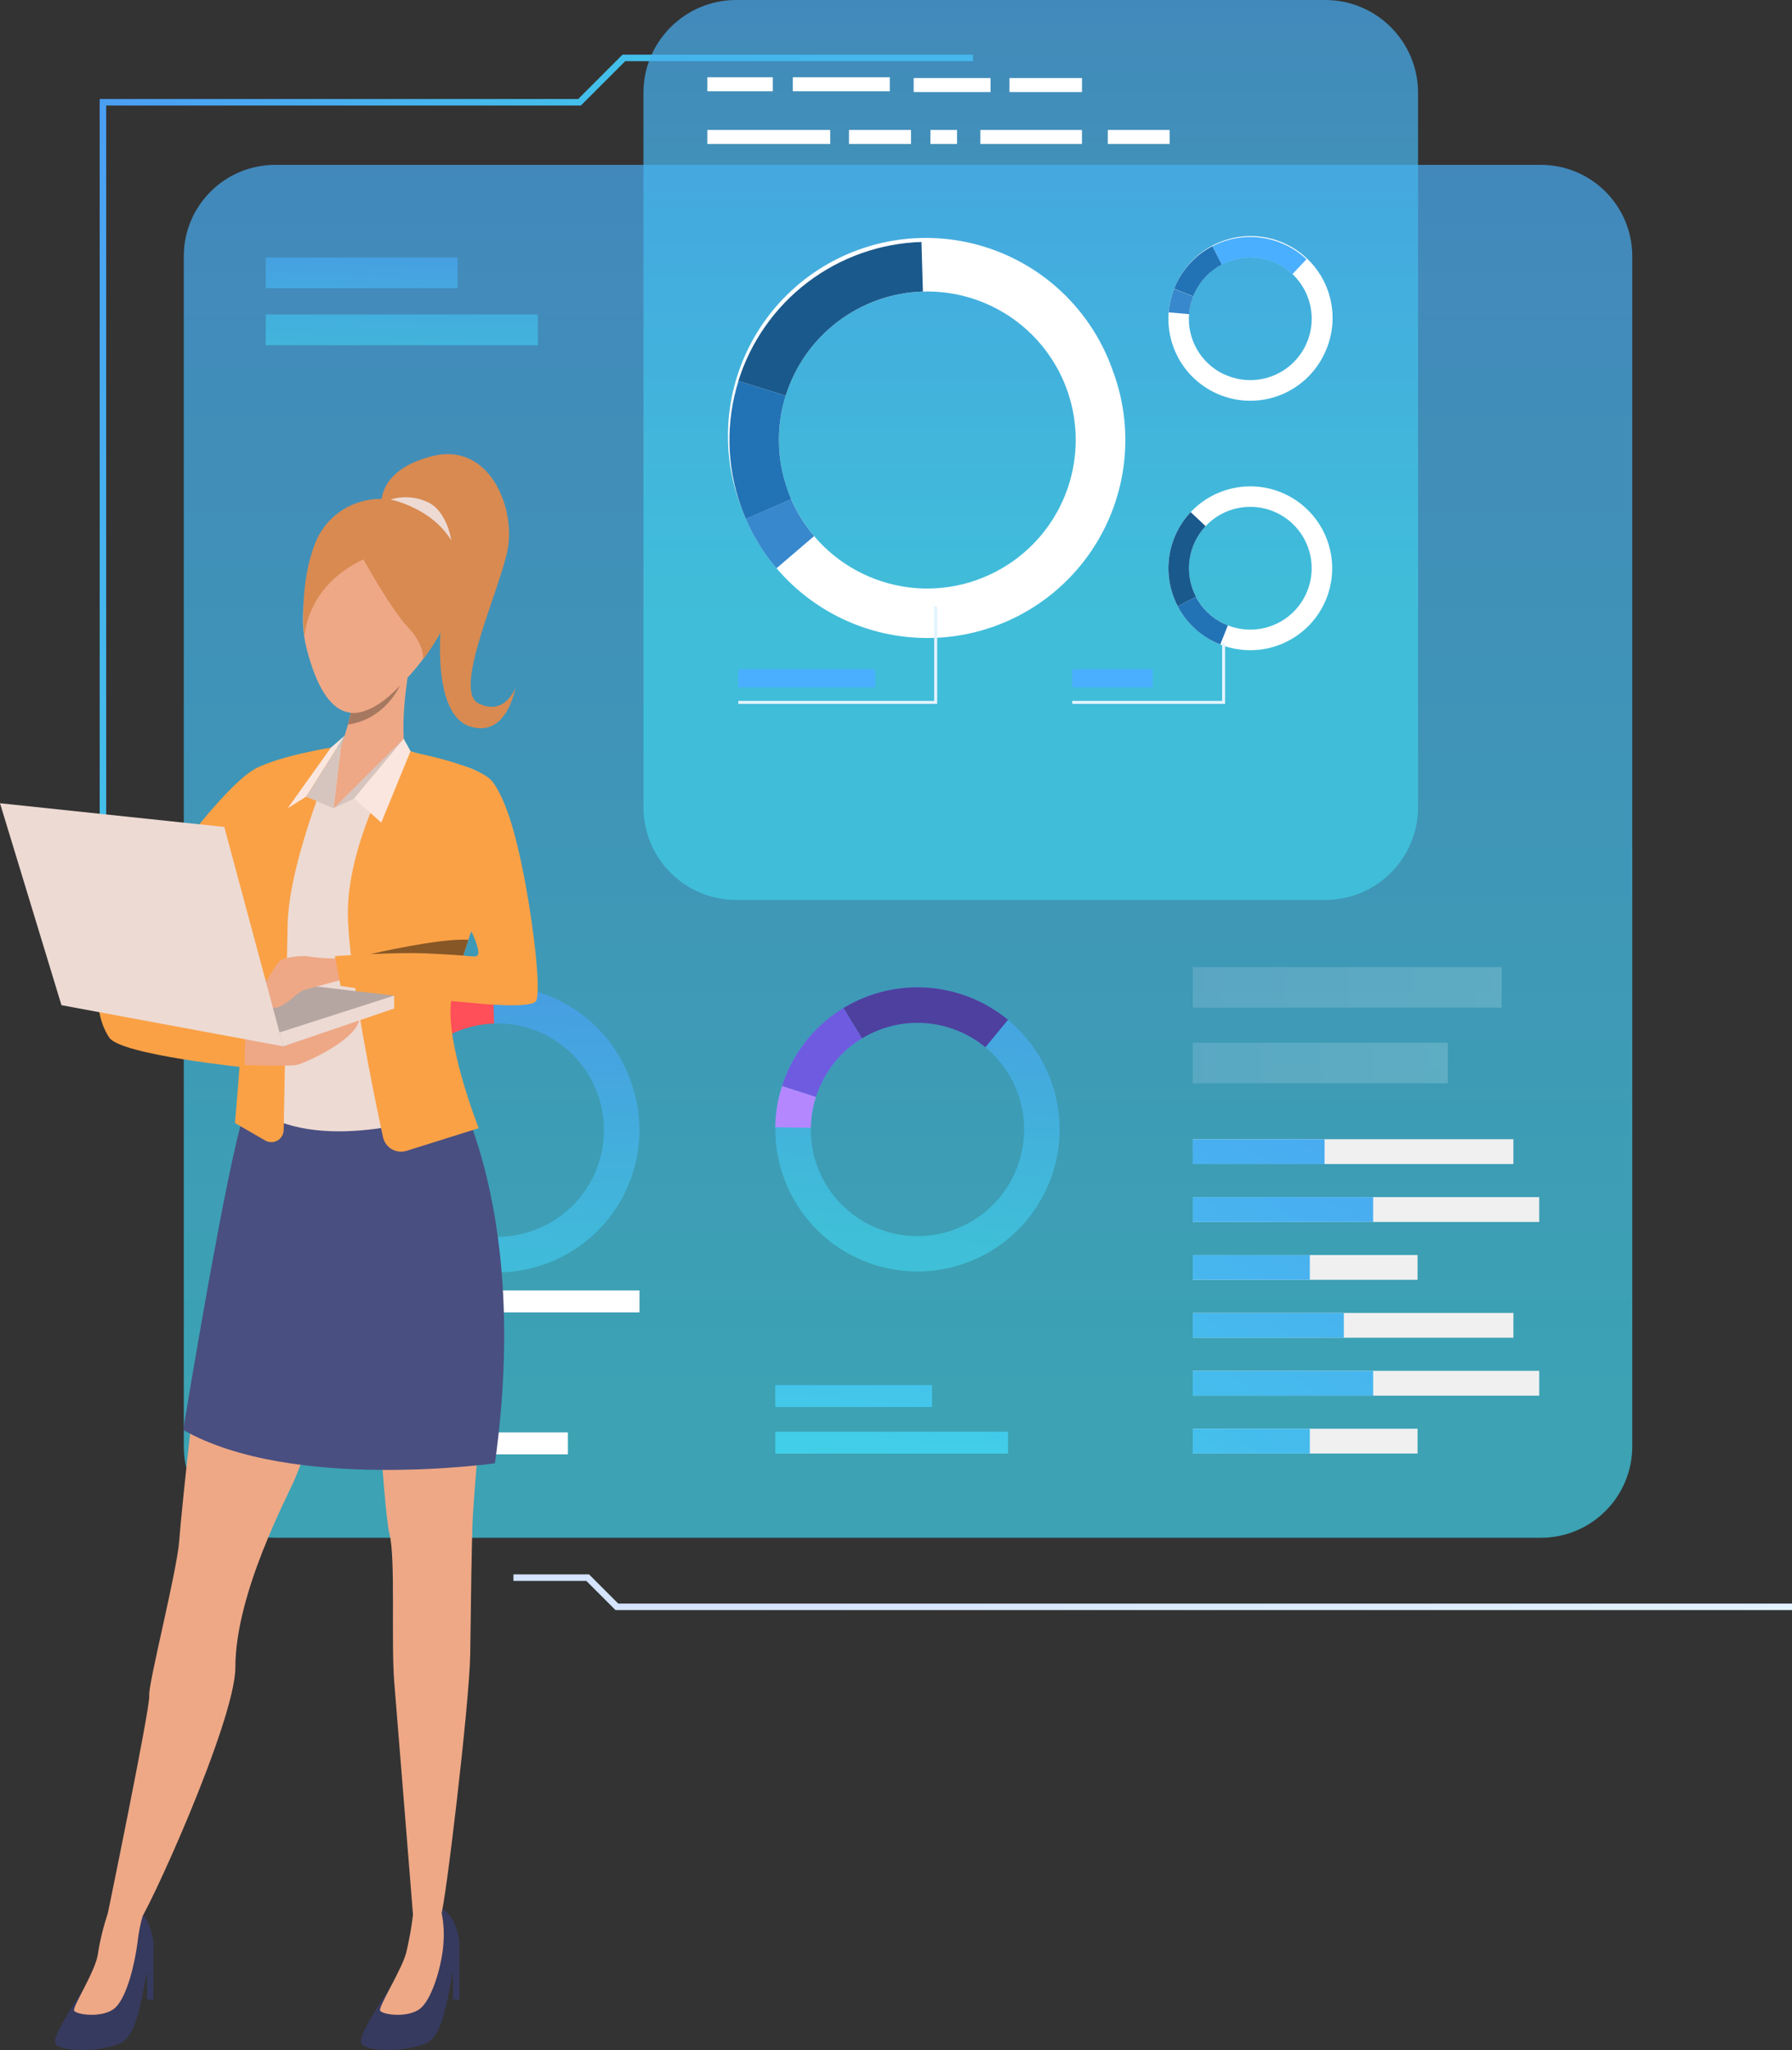 <svg xmlns="http://www.w3.org/2000/svg" width="500" height="572" viewBox="0 0 500 572" fill="none"><rect x="0" y="0" width="500" height="572" fill="#333333" stroke="none"/><g clip-path="url(#clip0_7_1828)"><path opacity="0.72" d="M429.921 46.002H76.788C62.699 46.002 51.277 57.427 51.277 71.522V403.555C51.277 417.65 62.699 429.076 76.788 429.076H429.921C444.011 429.076 455.433 417.65 455.433 403.555V71.522C455.433 57.427 444.011 46.002 429.921 46.002Z" fill="url(#paint0_linear_7_1828)"></path><path opacity="0.72" d="M176.096 301.986C174.401 297.004 171.733 292.41 168.247 288.469C164.76 284.528 160.525 281.321 155.788 279.033C151.05 276.745 145.906 275.422 140.652 275.142C135.399 274.862 130.143 275.63 125.189 277.401C120.236 279.172 115.684 281.911 111.798 285.459C107.913 289.006 104.771 293.291 102.557 298.064C100.343 302.838 99.099 308.004 98.9 313.263C98.7 318.521 99.548 323.767 101.394 328.695C101.696 329.531 102.019 330.36 102.371 331.169C106.477 340.609 114.09 348.083 123.603 352.013C133.115 355.943 143.782 356.021 153.35 352.23C162.919 348.44 170.641 341.078 174.885 331.699C179.129 322.32 179.563 311.658 176.096 301.965V301.986ZM148.757 343.363C141.653 345.906 133.847 345.651 126.924 342.649C120.001 339.647 114.478 334.123 111.476 327.198C111.209 326.586 110.971 325.968 110.774 325.342C108.792 319.801 108.498 313.797 109.928 308.089C111.358 302.381 114.447 297.226 118.806 293.274C123.165 289.323 128.598 286.753 134.417 285.891C140.235 285.028 146.179 285.911 151.497 288.427C156.814 290.944 161.266 294.981 164.29 300.029C167.313 305.076 168.773 310.908 168.483 316.785C168.193 322.662 166.168 328.322 162.663 333.048C159.158 337.773 154.331 341.353 148.792 343.335L148.757 343.363Z" fill="url(#paint1_linear_7_1828)"></path><path d="M110.352 306.485L100.874 303.526C103.337 295.646 108.193 288.73 114.768 283.739C121.342 278.748 129.308 275.931 137.557 275.679L137.853 285.603C131.669 285.799 125.7 287.915 120.773 291.656C115.846 295.398 112.204 300.58 110.352 306.485Z" fill="#FF4F58"></path><path d="M111.476 327.226L102.343 331.19C101.991 330.381 101.64 329.552 101.366 328.716C98.448 320.601 98.266 311.754 100.846 303.526L110.324 306.485C108.392 312.654 108.527 319.285 110.711 325.37C110.971 325.996 111.209 326.614 111.476 327.226Z" fill="#FF6F59"></path><path d="M108.518 341.065C105.994 338.094 103.923 334.766 102.371 331.19L111.505 327.226C112.666 329.907 114.22 332.401 116.114 334.627L108.518 341.065Z" fill="#FFAD5B"></path><path d="M178.428 360.07H99.068V366.192H178.428V360.07Z" fill="white"></path><path d="M158.453 399.682H99.068V405.804H158.453V399.682Z" fill="white"></path><path d="M403.932 326.122H403.967C403.805 326.171 403.784 326.171 403.932 326.122Z" fill="#323657"></path><path opacity="0.72" d="M292.863 329.756C296.736 319.969 296.564 309.045 292.385 299.385C288.206 289.725 280.363 282.122 270.58 278.248C260.796 274.373 249.875 274.545 240.219 278.725C230.563 282.906 222.962 290.752 219.089 300.538C218.758 301.368 218.456 302.204 218.189 303.048C215.07 312.846 215.875 323.473 220.434 332.689C224.993 341.906 232.951 348.992 242.63 352.454C252.31 355.917 262.955 355.486 272.323 351.252C281.691 347.017 289.049 339.311 292.849 329.756H292.863ZM245.029 342.815C238.007 340.048 232.301 334.71 229.072 327.886C225.843 321.062 225.334 313.264 227.646 306.077C227.85 305.444 228.068 304.819 228.349 304.2C230.515 298.729 234.254 294.023 239.093 290.678C243.932 287.333 249.654 285.498 255.536 285.406C261.418 285.314 267.195 286.968 272.136 290.16C277.078 293.353 280.962 297.939 283.298 303.34C285.634 308.74 286.316 314.713 285.259 320.501C284.202 326.29 281.452 331.635 277.358 335.86C273.264 340.085 268.009 343.001 262.259 344.239C256.508 345.477 250.519 344.982 245.05 342.815H245.029Z" fill="url(#paint2_linear_7_1828)"></path><path d="M240.497 289.75L235.326 281.273C242.374 276.981 250.584 274.99 258.815 275.579C267.046 276.167 274.889 279.304 281.256 284.556L274.932 292.21C270.16 288.273 264.281 285.922 258.111 285.481C251.941 285.04 245.787 286.532 240.504 289.75H240.497Z" fill="#4E409E"></path><path d="M227.646 306.077L218.189 303.048C218.456 302.204 218.758 301.368 219.089 300.538C222.248 292.517 227.946 285.751 235.312 281.273L240.483 289.75C234.973 293.116 230.712 298.19 228.349 304.2C228.082 304.819 227.864 305.444 227.646 306.077Z" fill="#6F5BE0"></path><path d="M216.306 314.525C216.369 310.627 217.008 306.759 218.203 303.048L227.646 306.077C226.756 308.859 226.282 311.758 226.241 314.68L216.306 314.525Z" fill="#B487FE"></path><path d="M260.065 386.469H216.306V392.591H260.065V386.469Z" fill="url(#paint3_linear_7_1828)"></path><path d="M281.256 399.479H216.306V405.6H281.256V399.479Z" fill="url(#paint4_linear_7_1828)"></path><path opacity="0.72" d="M127.672 71.845H74.14V80.441H127.672V71.845Z" fill="url(#paint5_linear_7_1828)"></path><path opacity="0.72" d="M150.071 87.737H74.14V96.332H150.071V87.737Z" fill="url(#paint6_linear_7_1828)"></path><path d="M422.263 366.339H332.806V373.262H422.263V366.339Z" fill="#F0F0F0"></path><path d="M429.472 382.498H332.806V389.421H429.472V382.498Z" fill="#F0F0F0"></path><path d="M395.529 398.649H332.806V405.572H395.529V398.649Z" fill="#F0F0F0"></path><path d="M383.134 382.498H332.806V389.421H383.134V382.498Z" fill="url(#paint7_linear_7_1828)"></path><path d="M365.464 398.649H332.806V405.572H365.464V398.649Z" fill="url(#paint8_linear_7_1828)"></path><path d="M422.263 317.871H332.806V324.794H422.263V317.871Z" fill="#F0F0F0"></path><path d="M429.472 334.029H332.806V340.952H429.472V334.029Z" fill="#F0F0F0"></path><path d="M395.529 350.181H332.806V357.104H395.529V350.181Z" fill="#F0F0F0"></path><path d="M383.134 334.029H332.806V340.952H383.134V334.029Z" fill="url(#paint9_linear_7_1828)"></path><path d="M369.574 317.871H332.806V324.794H369.574V317.871Z" fill="url(#paint10_linear_7_1828)"></path><path d="M374.956 366.339H332.806V373.262H374.956V366.339Z" fill="url(#paint11_linear_7_1828)"></path><path d="M365.464 350.181H332.806V357.104H365.464V350.181Z" fill="url(#paint12_linear_7_1828)"></path><path opacity="0.18" d="M403.967 290.952H332.806V302.267H403.967V290.952Z" fill="url(#paint13_linear_7_1828)"></path><path opacity="0.18" d="M418.989 269.845H332.806V281.161H418.989V269.845Z" fill="url(#paint14_linear_7_1828)"></path><path d="M500 449.254H171.747L163.596 441.108H143.263V439.295H164.355L172.498 447.441H500V449.254Z" fill="url(#paint15_linear_7_1828)"></path><path d="M29.629 263.716H27.816V27.629H161.32L173.693 15.252H271.475V17.072H174.445L162.072 29.442H29.629V263.716Z" fill="url(#paint16_linear_7_1828)"></path><g opacity="0.72"><path d="M369.764 0H205.43C191.127 0 179.531 11.599 179.531 25.907V225.2C179.531 239.508 191.127 251.107 205.43 251.107H369.764C384.067 251.107 395.662 239.508 395.662 225.2V25.907C395.662 11.599 384.067 0 369.764 0Z" fill="url(#paint17_linear_7_1828)"></path></g><path d="M310.737 104.155C308.41 97.177 304.714 90.734 299.865 85.204C295.016 79.675 289.112 75.169 282.499 71.952C275.886 68.735 268.698 66.871 261.355 66.47C254.013 66.068 246.664 67.138 239.74 69.615C232.817 72.093 226.457 75.928 221.035 80.897C215.613 85.866 211.237 91.868 208.164 98.551C205.091 105.233 203.383 112.463 203.141 119.815C202.898 127.167 204.125 134.493 206.751 141.364C207.165 142.531 207.622 143.684 208.107 144.808C213.823 157.953 224.422 168.361 237.666 173.835C250.91 179.308 265.762 179.418 279.086 174.141C292.409 168.865 303.162 158.615 309.071 145.556C314.981 132.497 315.586 117.652 310.758 104.155H310.737ZM272.677 161.789C262.786 165.333 251.918 164.98 242.277 160.804C232.636 156.627 224.944 148.939 220.761 139.298C220.395 138.454 220.058 137.59 219.742 136.711C216.984 128.996 216.574 120.637 218.565 112.689C220.557 104.741 224.859 97.563 230.929 92.061C236.999 86.56 244.563 82.982 252.665 81.781C260.768 80.581 269.044 81.81 276.448 85.315C283.851 88.819 290.05 94.441 294.259 101.47C298.469 108.499 300.5 116.618 300.097 124.802C299.693 132.985 296.872 140.865 291.992 147.445C287.111 154.025 280.389 159.009 272.677 161.768V161.789Z" fill="white"></path><path d="M219.215 110.411L206.02 106.292C209.453 95.322 216.217 85.694 225.37 78.745C234.524 71.796 245.614 67.871 257.1 67.516L257.507 81.341C248.896 81.605 240.582 84.547 233.719 89.757C226.856 94.966 221.787 102.186 219.215 110.411Z" fill="#1A598C"></path><path d="M220.761 139.291L208.114 144.808C207.629 143.684 207.172 142.531 206.758 141.364C202.701 130.064 202.454 117.746 206.055 106.292L219.215 110.411C216.522 118.999 216.712 128.234 219.756 136.704C220.058 137.583 220.395 138.461 220.761 139.291Z" fill="#2273B5"></path><path d="M216.651 158.563C213.131 154.42 210.244 149.777 208.086 144.787L220.733 139.27C222.352 143.005 224.517 146.48 227.155 149.58L216.651 158.563Z" fill="#3788CC"></path><path d="M358.627 137.899C355.915 136.616 352.976 135.879 349.979 135.732C346.981 135.585 343.985 136.029 341.159 137.041C338.334 138.052 335.735 139.61 333.512 141.626C331.288 143.642 329.484 146.076 328.201 148.79C326.918 151.503 326.182 154.443 326.034 157.441C325.887 160.44 326.332 163.437 327.343 166.264C328.354 169.09 329.911 171.689 331.926 173.914C333.942 176.138 336.375 177.943 339.088 179.227C339.551 179.445 340.022 179.648 340.493 179.838C346.009 182.009 352.152 181.951 357.626 179.676C363.1 177.4 367.476 173.086 369.83 167.644C372.183 162.202 372.33 156.058 370.24 150.509C368.15 144.96 363.986 140.441 358.627 137.906V137.899ZM364.34 165.872C362.854 169.021 360.444 171.641 357.431 173.384C354.418 175.127 350.946 175.91 347.477 175.628C345.79 175.498 344.131 175.114 342.559 174.489C342.2 174.356 341.856 174.201 341.505 174.033C338.445 172.58 335.885 170.252 334.148 167.344C332.41 164.437 331.574 161.079 331.743 157.695C331.913 154.312 333.081 151.055 335.1 148.335C337.12 145.616 339.899 143.556 343.089 142.416C346.278 141.277 349.733 141.108 353.018 141.932C356.303 142.756 359.27 144.536 361.544 147.046C363.818 149.556 365.297 152.684 365.795 156.035C366.293 159.386 365.786 162.809 364.34 165.872Z" fill="white"></path><path d="M333.685 166.519L328.619 169.169C326.414 164.957 325.576 160.163 326.222 155.453C326.868 150.743 328.966 146.351 332.223 142.889L336.383 146.811C333.95 149.407 332.383 152.696 331.9 156.221C331.417 159.747 332.04 163.335 333.685 166.491V166.519Z" fill="#1A598C"></path><path d="M342.587 174.503L340.479 179.831C340.008 179.641 339.537 179.437 339.074 179.22C334.58 177.103 330.903 173.573 328.605 169.169L333.671 166.519C335.394 169.819 338.151 172.463 341.519 174.047C341.877 174.215 342.228 174.37 342.587 174.503Z" fill="#2273B5"></path><path d="M369.511 98.736C370.834 96.018 371.605 93.064 371.779 90.046C371.953 87.028 371.527 84.005 370.525 81.152C369.523 78.3 367.966 75.675 365.942 73.429C363.919 71.183 361.471 69.361 358.739 68.068C356.006 66.775 353.045 66.037 350.026 65.897C347.007 65.757 343.99 66.218 341.15 67.252C338.31 68.287 335.704 69.874 333.482 71.924C331.259 73.973 329.466 76.443 328.204 79.19C327.986 79.654 327.783 80.125 327.593 80.596C325.423 86.114 325.481 92.259 327.755 97.735C330.03 103.211 334.343 107.588 339.783 109.942C345.223 112.297 351.365 112.444 356.912 110.353C362.459 108.262 366.977 104.097 369.511 98.736ZM341.533 104.45C337.596 102.595 334.514 99.31 332.914 95.262C331.314 91.214 331.316 86.709 332.919 82.662C333.059 82.304 333.207 81.959 333.376 81.608C334.824 78.544 337.148 75.979 340.055 74.236C342.961 72.494 346.318 71.653 349.702 71.819C353.086 71.986 356.345 73.152 359.066 75.171C361.787 77.191 363.849 79.972 364.99 83.163C366.131 86.354 366.3 89.812 365.476 93.1C364.653 96.388 362.873 99.357 360.362 101.633C357.851 103.908 354.722 105.388 351.37 105.885C348.019 106.381 344.595 105.872 341.533 104.422V104.45Z" fill="white"></path><path d="M340.908 73.799L338.252 68.732C342.464 66.528 347.257 65.692 351.966 66.338C356.675 66.984 361.066 69.081 364.529 72.337L360.602 76.498C358.007 74.064 354.72 72.496 351.195 72.012C347.671 71.529 344.083 72.153 340.929 73.799H340.908Z" fill="#4AAFFF"></path><path d="M332.919 82.69L327.593 80.582C327.783 80.111 327.986 79.64 328.204 79.176C330.322 74.683 333.851 71.005 338.252 68.704L340.908 73.799C337.607 75.523 334.962 78.28 333.376 81.65C333.207 81.98 333.038 82.332 332.919 82.69Z" fill="#2273B5"></path><path d="M326.082 87.153C326.263 84.915 326.772 82.714 327.593 80.624L332.919 82.732C332.297 84.307 331.914 85.965 331.78 87.652L326.082 87.153Z" fill="#3788CC"></path><path d="M341.835 196.411H299.172V195.561H340.992V179.437H341.835V196.411Z" fill="#E2F3FE"></path><path d="M261.498 196.411H206.006V195.561H260.648V169.169H261.498V196.411Z" fill="#E2F3FE"></path><path d="M244.186 186.733H206.006V191.822H244.186V186.733Z" fill="#4AAFFF"></path><path d="M321.628 186.733H299.172V191.822H321.628V186.733Z" fill="#4AAFFF"></path><path d="M215.632 21.556H197.357V25.464H215.632V21.556Z" fill="white"></path><path d="M301.884 36.26H273.534V40.168H301.884V36.26Z" fill="white"></path><path d="M254.184 36.26H236.879V40.168H254.184V36.26Z" fill="white"></path><path d="M231.644 36.26H197.357V40.168H231.644V36.26Z" fill="white"></path><path d="M248.268 21.556H221.196V25.464H248.268V21.556Z" fill="white"></path><path d="M267.035 36.26H259.601V40.168H267.035V36.26Z" fill="white"></path><path d="M301.892 21.774H281.663V25.682H301.892V21.774Z" fill="white"></path><path d="M326.349 36.26H309.1V40.168H326.349V36.26Z" fill="white"></path><path d="M276.372 21.774H254.929V25.682H276.372V21.774Z" fill="white"></path><path d="M23.889 554.351C23.889 554.351 14.115 568.078 15.457 570.25C16.799 572.422 27.072 572.738 33.325 570.25C39.578 567.762 39.726 551.681 42.557 544.765C43.737 541.869 41.201 533.329 37.639 532.711C34.077 532.092 30.212 533.913 30.212 533.913C30.212 533.913 33.887 543.647 23.889 554.351Z" fill="#363A5E"></path><path d="M30.121 533.8C28.852 537.52 27.912 541.344 27.311 545.228C26.699 549.853 20.376 559.686 20.657 560.93C20.938 562.174 28.99 563.299 32.271 560.094C35.552 556.889 37.653 547.569 38.37 541.988C38.657 539.373 39.165 536.787 39.887 534.257C39.887 534.257 33.248 530.377 30.121 533.8Z" fill="#EEA886"></path><path d="M108.905 554.548C108.905 554.548 99.49 568.05 100.825 570.222C102.16 572.394 112.439 572.71 118.692 570.222C124.946 567.734 125.093 551.652 127.925 544.736C129.105 541.841 126.576 533.301 123.006 532.683C119.437 532.064 115.278 534.011 115.278 534.011C115.278 534.011 118.91 543.872 108.905 554.548Z" fill="#363A5E"></path><path d="M115.263 534.039C114.828 537.7 114.181 541.333 113.324 544.919C112.137 549.424 105.736 559.679 106.031 560.93C106.326 562.181 114.371 563.299 117.645 560.094C120.919 556.889 123.449 547.604 123.744 541.988C123.965 538.876 123.716 535.749 123.006 532.711C123.006 532.711 118.39 530.651 115.263 534.039Z" fill="#EEA886"></path><path d="M68.21 310.561C68.21 310.561 59.828 351.263 57.902 361.511C55.977 371.758 50.588 421.393 50.012 429.835C49.436 438.276 41.264 470.08 41.644 473.095C42.023 476.11 29.51 536.661 29.51 536.661C29.51 536.661 33.775 540.245 38.271 536.984C40.59 535.304 65.673 480.292 65.673 465.223C65.673 444.391 80.428 417.197 82.332 412.509C100.024 369.214 96.539 355.972 98.851 353.161C101.162 350.349 101.359 354.897 102.708 361.131C104.057 367.365 106.924 421.218 108.673 428.049C110.423 434.881 109.06 457.991 110.022 469.644C110.985 481.297 115.214 534.018 115.214 534.018C115.214 534.018 118.489 539.374 123.077 534.159C124.067 533.041 131.002 475.428 131.199 461.568C131.396 447.708 131.592 428.577 131.965 422.581C135.604 365.144 144.352 356.935 130.545 316.282C104.689 240.129 68.21 310.561 68.21 310.561Z" fill="#EEA886"></path><path d="M124.503 299.182C124.503 299.182 148.392 334.071 138.098 408.285C138.098 408.285 81.461 416.326 51.115 398.979C51.115 398.979 63.664 322.467 68.21 310.561C72.755 298.655 124.503 299.182 124.503 299.182Z" fill="#494F80"></path><path d="M42.803 543.556V557.929H41.019V546.824L42.803 543.556Z" fill="#363A5E"></path><path d="M128.177 543.556V557.929H126.393V546.824L128.177 543.556Z" fill="#363A5E"></path><path d="M96.188 144.485C96.188 144.485 80.196 160.601 85.648 181.349C91.101 202.097 99.848 202.217 109.495 193.298C119.142 184.378 124.812 175.01 126.091 164.537C127.37 154.065 110.795 130.111 96.188 144.485Z" fill="#EEA886"></path><path d="M93.061 213.666C94.651 209.91 95.998 206.055 97.094 202.125C97.389 201.05 97.656 199.954 97.888 198.857C98.703 195.013 99.04 191.224 98.155 188.624C95.612 181.089 114.153 186.304 114.153 186.304C114.153 186.304 110.563 206.244 114.153 212.97C117.744 219.697 93.061 213.666 93.061 213.666Z" fill="#EEA886"></path><path d="M140.052 223.19C137.136 217.363 134.951 215.459 129.309 213.708C126.154 212.71 112.053 209.034 112.053 209.034L95.113 208.416C95.113 208.416 83.463 210.356 74.428 213.491C65.392 216.625 53.539 233.747 53.539 233.747C53.539 233.747 69.882 272.122 73.008 283.136C76.135 294.15 74.055 311.187 74.055 311.187C93.637 321.856 125.044 310.146 125.044 310.146C122.857 301.73 122.439 292.952 123.814 284.366C123.962 283.529 124.131 282.728 124.313 281.976C124.496 281.224 124.714 280.31 124.981 279.207C124.996 279.159 125.007 279.109 125.016 279.059C137.473 280.339 149.158 280.859 149.46 278.357C150.837 267.083 144.071 231.237 140.052 223.19ZM131.424 266.949C130.925 266.872 129.857 266.865 128.726 266.767C130.131 262.901 131.648 259.485 131.648 259.485C132.534 261.945 135.892 267.617 131.424 266.949Z" fill="#EDDAD3"></path><path d="M101.401 156.075C101.401 156.075 109.052 169.991 113.823 175.01C118.594 180.028 118.039 183.95 118.039 183.95C118.039 183.95 136.56 161.1 123.351 147.303C110.141 133.506 93.103 139.073 88.122 151.127C83.14 163.181 84.96 177.912 84.96 177.912C84.96 177.912 85.065 163.764 101.401 156.075Z" fill="#D88A51"></path><path d="M106.453 141.512C106.453 141.512 104.598 131.327 120.568 127.279C136.539 123.231 143.705 141.624 141.738 152.856C139.771 164.087 126.119 192.581 133.496 196.25C140.874 199.919 143.79 191.969 143.79 191.969C143.79 191.969 141.478 205.97 131.185 202.73C120.892 199.49 122.276 176.724 123.828 167.665C125.381 158.605 106.453 141.512 106.453 141.512Z" fill="#D88A51"></path><path d="M111.596 191.273C111.533 191.421 107.493 200.713 97.094 202.154C97.389 201.078 97.656 199.982 97.888 198.885C97.888 198.906 103.593 200.031 111.596 191.273Z" fill="#A77860"></path><path d="M131.424 259.619C131.424 259.619 130.658 261.228 128.571 267.561C126.463 249.772 127.559 240.515 127.559 240.515C127.791 250.018 131.424 259.619 131.424 259.619Z" fill="#CFBEB8"></path><path d="M108.94 139.375C108.94 139.375 120.266 141.554 125.922 150.789C125.922 150.789 124.777 142.425 119.135 140.015C115.928 138.567 112.303 138.339 108.94 139.375Z" fill="#EDDAD3"></path><path d="M124.981 279.207C124.714 280.31 124.482 281.316 124.313 281.976C124.145 282.637 123.962 283.529 123.814 284.366C116.788 280.549 111.758 277.569 111.758 277.569C113.648 277.991 124.981 279.207 124.981 279.207Z" fill="#CFBEB8"></path><path d="M113.001 209.287L93.061 225.544L95.113 208.416C95.113 208.416 106.741 205.935 113.001 209.287Z" fill="#EEA886"></path><path d="M98.823 222.789L93.061 225.544L112.643 206.125L98.823 222.789Z" fill="#D6C5BE"></path><path d="M126.161 277.801C123.414 289.18 133.567 314.785 133.567 314.785L113.444 321.111C112.76 321.325 112.038 321.395 111.326 321.314C110.613 321.234 109.925 321.006 109.306 320.645C108.686 320.284 108.149 319.798 107.728 319.217C107.307 318.637 107.011 317.974 106.86 317.273C104.162 304.741 97.846 273.9 97.094 256.751C96.131 234.878 112.053 209.063 112.053 209.063C140.354 213.926 132.597 256.751 132.597 256.751C132.597 256.751 131.571 259.45 130.194 263.667C129.85 264.721 129.491 265.881 129.105 267.111C128.135 270.253 127.095 273.936 126.161 277.801Z" fill="#FAA146"></path><path d="M93.11 209.351L93.454 208.416C93.454 208.416 78.967 210.623 71.596 214.299C64.226 217.975 50.131 236.994 50.131 236.994L68.575 261.355C68.575 280.071 65.561 313.365 65.561 313.365L73.992 318.222C74.51 318.522 75.096 318.682 75.694 318.685C76.293 318.688 76.881 318.536 77.402 318.242C77.923 317.948 78.358 317.523 78.665 317.009C78.971 316.495 79.138 315.91 79.149 315.312C79.381 302.661 79.95 272.6 80.252 258.044C80.632 239.32 93.988 209.042 93.988 209.042L93.11 209.351Z" fill="#FAA146"></path><path d="M66.832 297.123C66.832 297.123 80.737 297.664 82.901 297.123C85.065 296.581 99.497 290.326 100.361 284.141C101.225 277.956 66.832 289.679 66.832 289.679V297.123Z" fill="#EEA886"></path><path d="M109.98 277.801L53.539 271.194L79.037 291.95L109.98 277.801Z" fill="#B5A6A1"></path><path d="M79.037 291.95L109.98 281.4V277.801L77.99 288.07L79.037 291.95Z" fill="#EDDAD3"></path><path d="M93.581 267.434C91.145 267.44 88.712 267.264 86.302 266.907C84.278 266.492 79.276 267.062 77.969 268.193C76.662 269.325 72.615 277.246 71.842 277.724C71.069 278.202 72.236 279.326 73.592 278.764C73.592 278.764 74.835 282.229 77.899 280.929C80.962 279.629 83.049 276.803 84.651 276.304C86.253 275.805 95.612 273.296 95.612 273.296C95.612 273.296 95.991 266.591 93.581 267.434Z" fill="#EEA886"></path><path d="M96.174 205.253L85.438 222.276L80.252 225.544L92.337 208.599L96.174 205.253Z" fill="#FAE6DE"></path><path d="M85.438 222.276L93.061 225.544L95.113 208.416L96.174 205.253L85.438 222.276Z" fill="#D6C5BE"></path><path d="M68.526 289.166C68.526 289.166 67.95 296.349 68.526 297.861C68.526 297.861 33.725 294.346 30.479 289.511C27.233 284.675 27.353 278.729 27.353 278.729L68.526 289.166Z" fill="#FAA146"></path><path d="M79.037 291.95L62.582 230.738L0 224.125L17.151 280.472L79.037 291.95Z" fill="#EDDAD3"></path><path d="M112.643 206.125L98.823 222.789L106.383 229.53L114.547 209.59L112.643 206.125Z" fill="#FAE6DE"></path><path d="M130.686 262.233L130.222 263.639C129.878 264.693 129.52 265.853 129.133 267.083C126.463 267.926 103.34 266.225 103.34 266.225C103.34 266.225 122.662 261.692 130.686 262.233Z" fill="#875726"></path><path d="M129.323 266.64C125.599 266.359 119.486 265.937 114.512 265.937C106.741 265.902 93.433 266.774 93.433 266.774L95.021 275.074C95.021 275.074 118.552 278.898 131.403 279.797C131.403 279.797 148.364 281.744 149.621 279.214C150.879 276.684 149.207 260.427 146.445 245.786C143.684 231.146 140.825 222.712 137.48 218.186C134.136 213.659 116.31 210.152 116.31 210.152L131.424 259.633C131.424 259.633 133.595 264.046 133.482 265.958C133.465 266.21 133.356 266.446 133.176 266.623C132.996 266.799 132.757 266.903 132.506 266.914C132.126 266.879 131.29 266.809 130.131 266.724L129.323 266.64Z" fill="#FAA146"></path></g><defs><linearGradient id="paint0_linear_7_1828" x1="253.348" y1="385.393" x2="253.348" y2="-444.482" gradientUnits="userSpaceOnUse"><stop stop-color="#40CDE6"></stop><stop offset="1" stop-color="#5577FF"></stop></linearGradient><linearGradient id="paint1_linear_7_1828" x1="137.192" y1="407.055" x2="140.764" y2="196.51" gradientUnits="userSpaceOnUse"><stop stop-color="#40CDE6"></stop><stop offset="0.2" stop-color="#40CDE6"></stop><stop offset="1" stop-color="#5577FF"></stop></linearGradient><linearGradient id="paint2_linear_7_1828" x1="249.392" y1="386.349" x2="267.244" y2="193.65" gradientUnits="userSpaceOnUse"><stop stop-color="#40CDE6"></stop><stop offset="0.2" stop-color="#40CDE6"></stop><stop offset="1" stop-color="#5577FF"></stop></linearGradient><linearGradient id="paint3_linear_7_1828" x1="236.534" y1="415.764" x2="246.849" y2="251.606" gradientUnits="userSpaceOnUse"><stop stop-color="#40D5E6"></stop><stop offset="1" stop-color="#5577FF"></stop></linearGradient><linearGradient id="paint4_linear_7_1828" x1="247.903" y1="416.473" x2="258.217" y2="252.316" gradientUnits="userSpaceOnUse"><stop stop-color="#40D5E6"></stop><stop offset="1" stop-color="#5577FF"></stop></linearGradient><linearGradient id="paint5_linear_7_1828" x1="99.602" y1="123.097" x2="102.281" y2="26.448" gradientUnits="userSpaceOnUse"><stop stop-color="#40CDE6"></stop><stop offset="0.2" stop-color="#40CDE6"></stop><stop offset="1" stop-color="#5577FF"></stop></linearGradient><linearGradient id="paint6_linear_7_1828" x1="111.238" y1="123.42" x2="113.909" y2="26.772" gradientUnits="userSpaceOnUse"><stop stop-color="#40CDE6"></stop><stop offset="0.2" stop-color="#40CDE6"></stop><stop offset="1" stop-color="#5577FF"></stop></linearGradient><linearGradient id="paint7_linear_7_1828" x1="287.165" y1="493.787" x2="526.291" y2="129.869" gradientUnits="userSpaceOnUse"><stop stop-color="#40D5E6"></stop><stop offset="1" stop-color="#5577FF"></stop></linearGradient><linearGradient id="paint8_linear_7_1828" x1="288.401" y1="494.602" x2="527.528" y2="130.685" gradientUnits="userSpaceOnUse"><stop stop-color="#40D5E6"></stop><stop offset="1" stop-color="#5577FF"></stop></linearGradient><linearGradient id="paint9_linear_7_1828" x1="264.934" y1="479.182" x2="504.062" y2="115.257" gradientUnits="userSpaceOnUse"><stop stop-color="#40D5E6"></stop><stop offset="1" stop-color="#5577FF"></stop></linearGradient><linearGradient id="paint10_linear_7_1828" x1="252.786" y1="471.197" x2="491.912" y2="107.28" gradientUnits="userSpaceOnUse"><stop stop-color="#40D5E6"></stop><stop offset="1" stop-color="#5577FF"></stop></linearGradient><linearGradient id="paint11_linear_7_1828" x1="276.9" y1="487.04" x2="516.021" y2="123.122" gradientUnits="userSpaceOnUse"><stop stop-color="#40D5E6"></stop><stop offset="1" stop-color="#5577FF"></stop></linearGradient><linearGradient id="paint12_linear_7_1828" x1="266.171" y1="479.997" x2="505.297" y2="116.072" gradientUnits="userSpaceOnUse"><stop stop-color="#40D5E6"></stop><stop offset="1" stop-color="#5577FF"></stop></linearGradient><linearGradient id="paint13_linear_7_1828" x1="332.806" y1="296.61" x2="403.967" y2="296.61" gradientUnits="userSpaceOnUse"><stop stop-color="#D5E4FF"></stop><stop offset="1" stop-color="#EDFFFE"></stop></linearGradient><linearGradient id="paint14_linear_7_1828" x1="332.806" y1="275.503" x2="418.989" y2="275.503" gradientUnits="userSpaceOnUse"><stop stop-color="#D5E4FF"></stop><stop offset="1" stop-color="#EDFFFE"></stop></linearGradient><linearGradient id="paint15_linear_7_1828" x1="219.728" y1="489.865" x2="693.054" y2="278.243" gradientUnits="userSpaceOnUse"><stop stop-color="#D5E4FF"></stop><stop offset="0.82" stop-color="#E9FAFE"></stop><stop offset="1" stop-color="#EDFFFE"></stop></linearGradient><linearGradient id="paint16_linear_7_1828" x1="148.996" y1="139.045" x2="-98.398" y2="-29.793" gradientUnits="userSpaceOnUse"><stop stop-color="#40CDE6"></stop><stop offset="1" stop-color="#5577FF"></stop></linearGradient><linearGradient id="paint17_linear_7_1828" x1="287.6" y1="261.685" x2="287.6" y2="-246.307" gradientUnits="userSpaceOnUse"><stop stop-color="#40CDE6"></stop><stop offset="0.2" stop-color="#40CDE6"></stop><stop offset="1" stop-color="#5577FF"></stop></linearGradient><clipPath id="clip0_7_1828"><rect width="500" height="572" fill="white"></rect></clipPath></defs></svg>